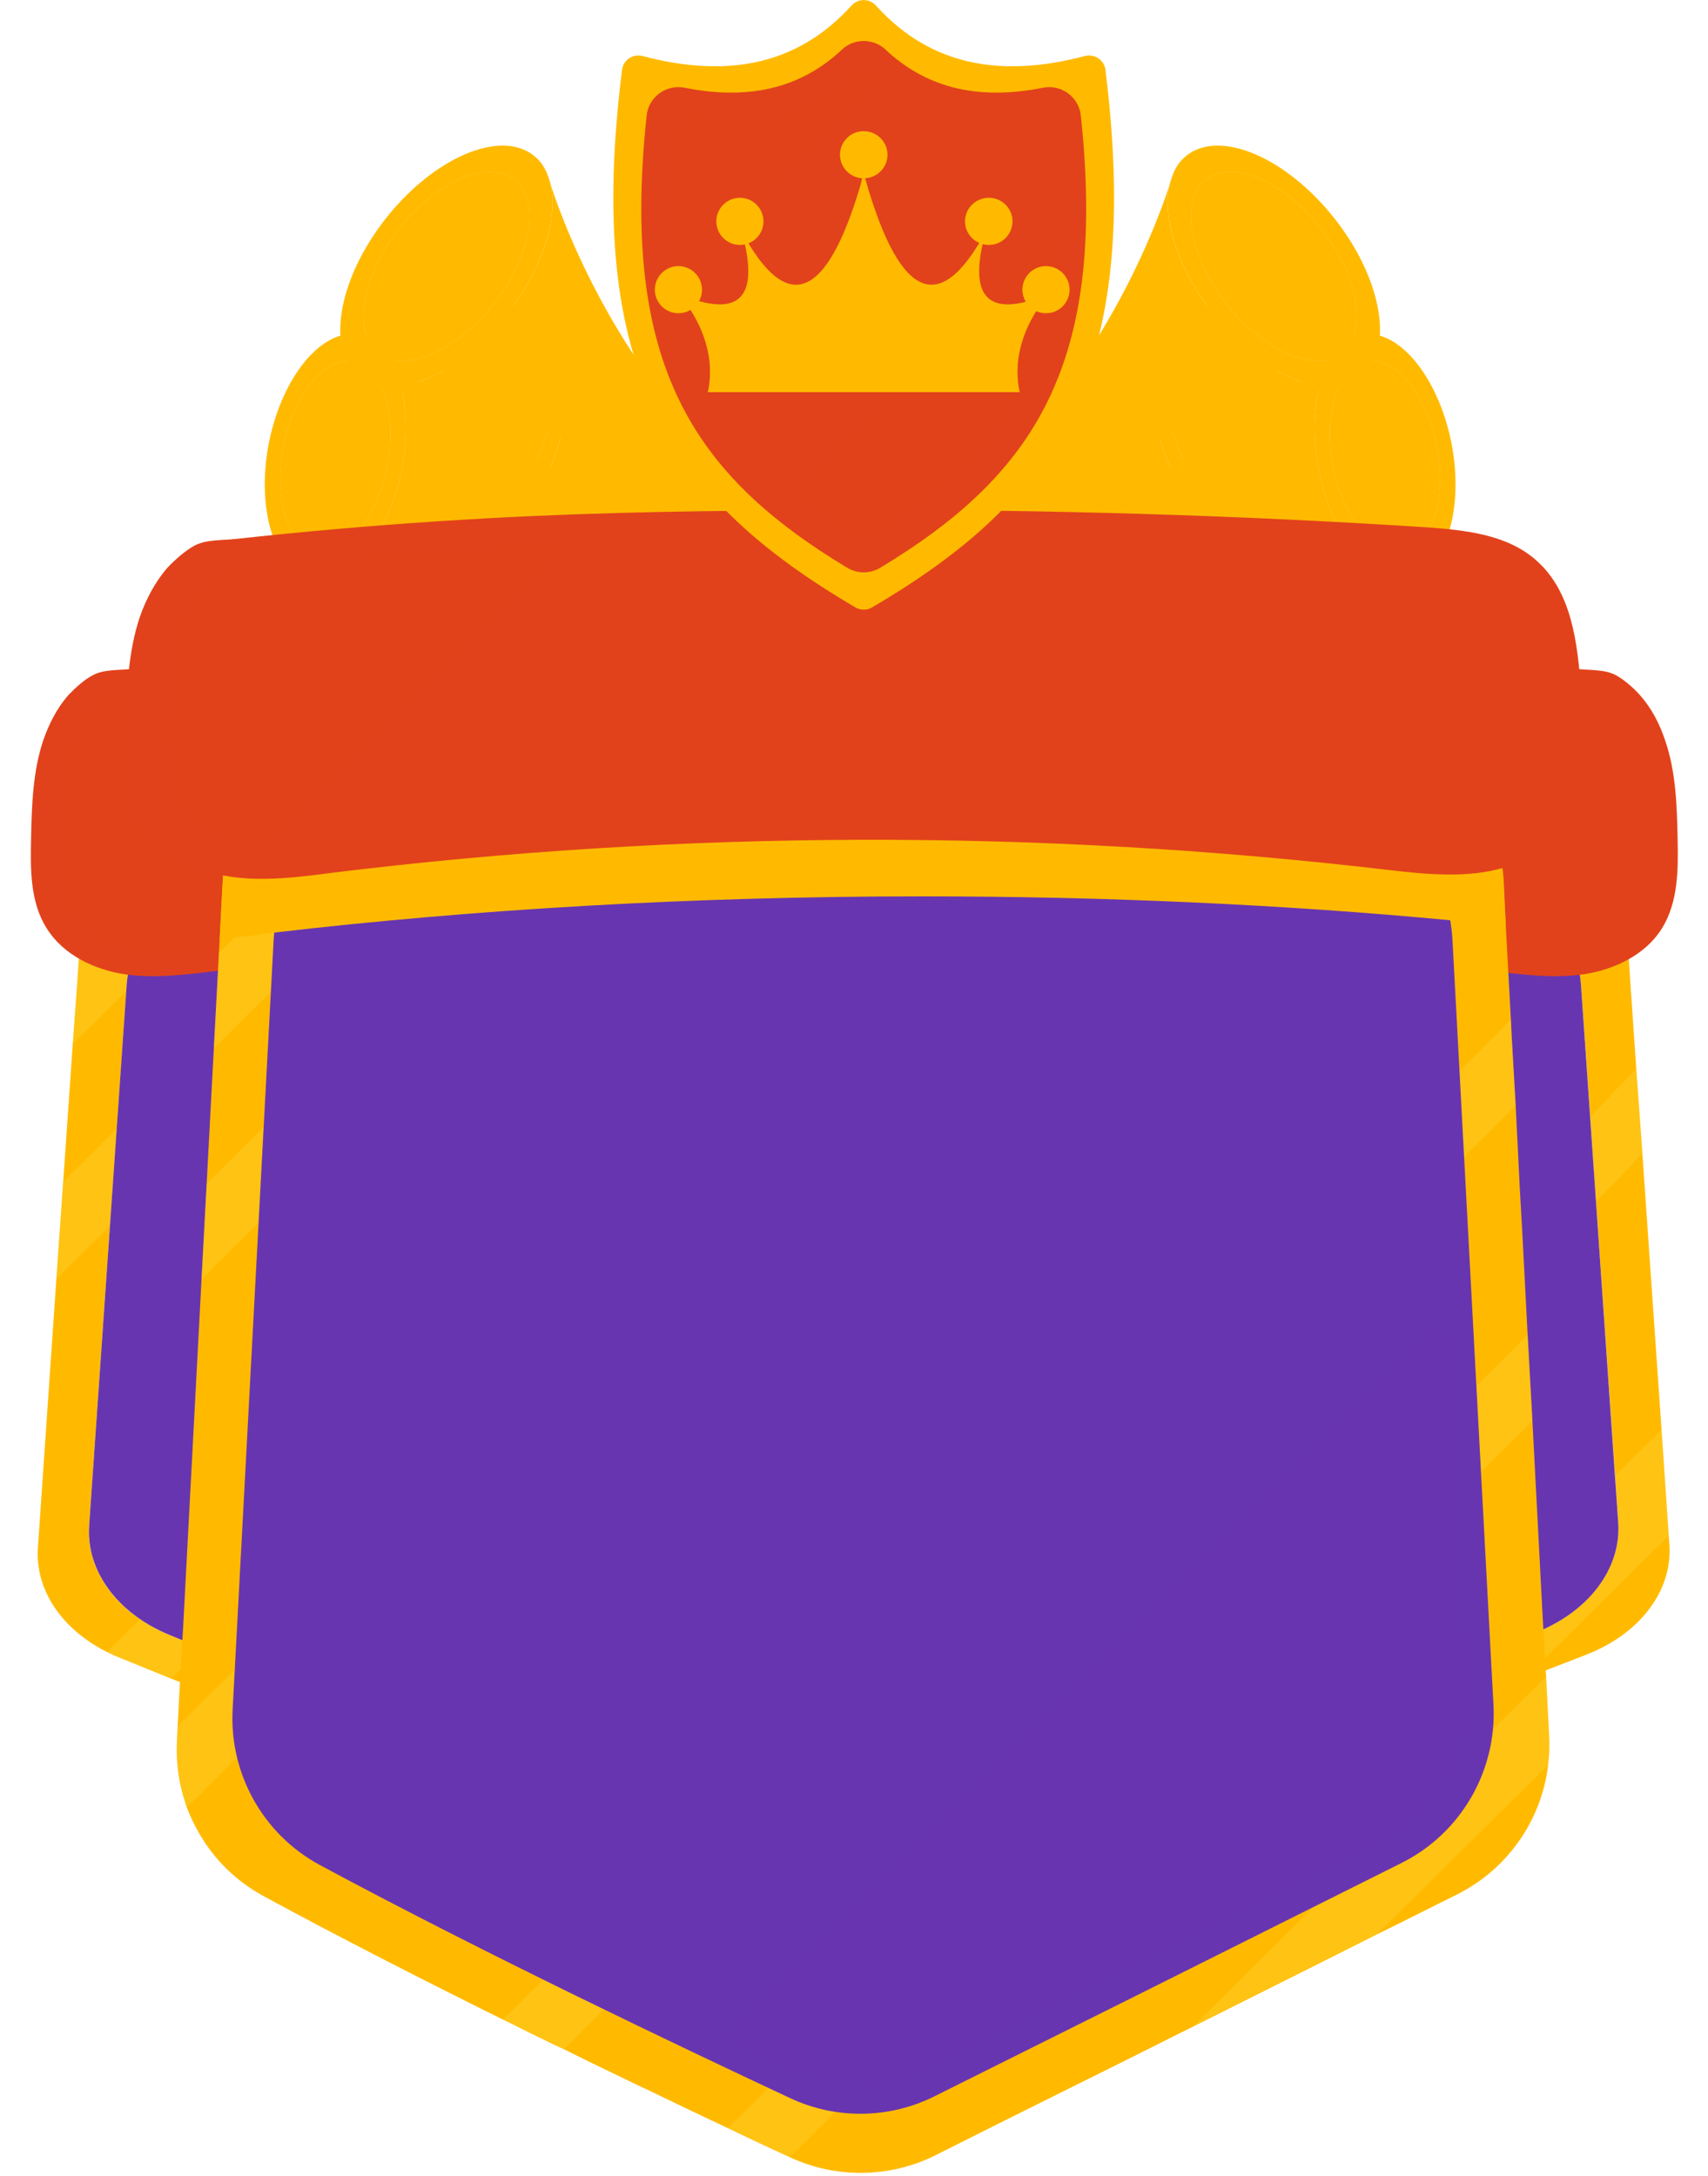 <svg version="1.2" xmlns="http://www.w3.org/2000/svg" viewBox="0 0 500 637" width="500" height="637"><defs><linearGradient id="P" gradientUnits="userSpaceOnUse"/><linearGradient id="g1" x2="1" href="#P" gradientTransform="matrix(-2.291,27.783,-23.901,-1.971,86.672,268.915)"><stop stop-color="#ffd540"/><stop offset="1" stop-color="#ffd540"/></linearGradient><linearGradient id="g2" x2="1" href="#P" gradientTransform="matrix(-4.821,58.451,-50.118,-4.133,154.01,297.158)"><stop stop-color="#ffd540"/><stop offset="1" stop-color="#ffd540"/></linearGradient><linearGradient id="g3" x2="1" href="#P" gradientTransform="matrix(-9.179,111.292,-103.194,-8.511,292.417,344.337)"><stop stop-color="#ffd540"/><stop offset="1" stop-color="#ffd540"/></linearGradient><linearGradient id="g4" x2="1" href="#P" gradientTransform="matrix(-10.851,131.572,-116.689,-9.624,471.405,366.761)"><stop stop-color="#ffd540"/><stop offset="1" stop-color="#ffd540"/></linearGradient><linearGradient id="g5" x2="1" href="#P" gradientTransform="matrix(-8.259,100.134,-83.626,-6.897,499.548,405.945)"><stop stop-color="#ffd540"/><stop offset="1" stop-color="#ffd540"/></linearGradient><linearGradient id="g6" x2="1" href="#P" gradientTransform="matrix(-3.454,41.876,-37.734,-3.112,490.261,456.905)"><stop stop-color="#ffd540"/><stop offset="1" stop-color="#ffd540"/></linearGradient><linearGradient id="g7" x2="1" href="#P" gradientTransform="matrix(-3.503,42.476,-36.649,-3.023,162.503,250.76)"><stop stop-color="#ffd540"/><stop offset="1" stop-color="#ffd540"/></linearGradient><linearGradient id="g8" x2="1" href="#P" gradientTransform="matrix(-5.99,72.623,-62.413,-5.148,229.799,278.525)"><stop stop-color="#ffd540"/><stop offset="1" stop-color="#ffd540"/></linearGradient><linearGradient id="g9" x2="1" href="#P" gradientTransform="matrix(-11.686,141.685,-123.032,-10.147,384.741,341.884)"><stop stop-color="#ffd540"/><stop offset="1" stop-color="#ffd540"/></linearGradient><linearGradient id="g10" x2="1" href="#P" gradientTransform="matrix(-11.069,134.208,-113.534,-9.364,463.441,422.684)"><stop stop-color="#ffd540"/><stop offset="1" stop-color="#ffd540"/></linearGradient><linearGradient id="g11" x2="1" href="#P" gradientTransform="matrix(-8.836,107.139,-90.503,-7.464,465.647,490.027)"><stop stop-color="#ffd540"/><stop offset="1" stop-color="#ffd540"/></linearGradient><linearGradient id="g12" x2="1" href="#P" gradientTransform="matrix(-3.775,45.768,-40.279,-3.322,456.763,532.84)"><stop stop-color="#ffd540"/><stop offset="1" stop-color="#ffd540"/></linearGradient></defs><style>.a{fill:#ffba00}.b{opacity:.3;mix-blend-mode:screen;fill:url(#g1)}.c{opacity:.3;mix-blend-mode:screen;fill:url(#g2)}.d{opacity:.3;mix-blend-mode:screen;fill:url(#g3)}.e{fill:#6835b0}.f{opacity:.3;mix-blend-mode:screen;fill:url(#g4)}.g{opacity:.3;mix-blend-mode:screen;fill:url(#g5)}.h{opacity:.3;mix-blend-mode:screen;fill:url(#g6)}.i{mix-blend-mode:multiply;fill:#ffba00}.j{fill:#e2421b}.k{opacity:.7;mix-blend-mode:screen;fill:#e2421b}.l{mix-blend-mode:multiply;fill:#e2421b}.m{opacity:.3;mix-blend-mode:screen;fill:url(#g7)}.n{opacity:.3;mix-blend-mode:screen;fill:url(#g8)}.o{opacity:.3;mix-blend-mode:screen;fill:url(#g9)}.p{opacity:.3;mix-blend-mode:screen;fill:url(#g10)}.q{opacity:.3;mix-blend-mode:screen;fill:url(#g11)}.r{opacity:.3;mix-blend-mode:screen;fill:url(#g12)}.s{opacity:.5;mix-blend-mode:multiply;fill:#6835b0}.t{opacity:.4;mix-blend-mode:screen;fill:#6835b0}.u{opacity:.5;mix-blend-mode:screen;fill:#e2421b}.v{mix-blend-mode:screen;fill:#ffba00}.w{opacity:.6;mix-blend-mode:multiply;fill:#ffba00}</style><path fill-rule="evenodd" class="a" d="m464.1 484.5q-8.7 3.4-17.7 6.8c-18.1 7-36.8 14.2-54.5 20.9v0.1c-27.4 10.5-52.2 19.9-68.4 26.1-12.2 4.7-26.5 4.8-38.9 0.4q-0.9-0.3-1.8-0.6c-5.7-2.1-12.3-4.5-19.6-7.1-4.7-1.7-9.7-3.5-14.9-5.5-13.1 5-24.5 9.4-33.4 12.8-10.2 3.9-21.8 4.6-32.6 2.2q-3.3-0.7-6.4-1.8c-4-1.5-8.6-3.1-13.5-4.9-29.2-10.5-73-26.7-112.3-42.5q-7.9-3.2-15.5-6.3-1.7-0.7-3.3-1.5c-13.3-6.7-21.1-18.3-20.2-30.6l5.4-78.6 2-28.5 2.8-40.3 1.3-17.7 0.7-10.7 0.1-1.3c0.5-6.7 3.4-12.8 8-17.9 5.9-6.4 14.6-11.3 24.7-13.4 3.9-0.8 7.9-1.3 12.1-1.3h363.5c6.3 0 12.3 1 17.7 2.8 6.5 2.2 12.2 5.4 16.6 9.5q1.3 1.2 2.5 2.4c4.6 5.1 7.5 11.2 8 17.9l0.6 9.2 1.9 27.8 1.8 24.8v0.1l5.6 80.7 2.1 31.1 0.2 2.4c1 13.7-8.7 26.4-24.6 32.5zm-232 35.1c-6.8-2.4-13.7-5-20.8-7.7q-0.8-0.3-1.5-0.6-2.6-1-5.2-2-1.4-0.5-2.9-1.1-2.4-0.9-4.8-1.8-1.8-0.7-3.6-1.4-0.6-0.2-1.3-0.5-9.3-3.6-18.6-7.2-2.5-1-4.9-2-2.5-1-4.9-1.9-4.9-2-9.6-3.9-2.7-1.1-5.4-2.2-2.7-1.1-5.4-2.2c-15.3-6.3-24.4-18.8-23.5-32.1l2.3-32.8 2-28.5 7.2-103.8 0.8-12c0.5-6.7 3.4-12.8 8-17.9q1.2-1.3 2.6-2.5h-60.7q-1 0-2.1 0.1-0.2 0-0.4 0-1 0-1.9 0.1-1.1 0.1-2.1 0.2-0.3 0-0.6 0.1-0.8 0.1-1.6 0.2-0.8 0.1-1.7 0.3-0.4 0-0.8 0.1-0.6 0.1-1.3 0.3-0.6 0.1-1.2 0.3-0.1 0-0.1 0-0.6 0.1-1.1 0.3-0.7 0.2-1.4 0.4-0.7 0.2-1.3 0.4-0.1 0-0.2 0 0 0.1-0.1 0.1-0.8 0.3-1.7 0.6-0.9 0.3-1.7 0.7-0.7 0.3-1.4 0.5-0.5 0.3-1 0.6-0.5 0.2-1 0.4-0.1 0.1-0.1 0.1-0.5 0.2-1 0.5-0.5 0.3-0.9 0.5-0.2 0.1-0.4 0.2-0.1 0.1-0.2 0.1-0.4 0.3-0.8 0.5 0 0-0.1 0.1-0.5 0.3-1.1 0.7-0.8 0.5-1.5 1l-0.3 0.2q-0.5 0.4-1 0.8-0.2 0.2-0.4 0.3-0.6 0.5-1.2 1.1-0.5 0.4-1 0.8-0.4 0.4-0.7 0.7-0.1 0.1-0.1 0.1-0.5 0.4-0.8 0.9-0.6 0.6-1.2 1.2-0.3 0.4-0.5 0.7-0.7 0.8-1.3 1.6-0.3 0.4-0.5 0.8l-0.6 0.9q-0.2 0.3-0.4 0.6-0.2 0.4-0.5 0.8-0.1 0.3-0.2 0.5-0.4 0.7-0.7 1.4-0.4 0.7-0.7 1.5 0 0 0 0-0.3 0.8-0.6 1.6 0 0.1-0.1 0.3-0.1 0.5-0.3 1 0 0.1 0 0.1-0.1 0.3-0.1 0.6-0.2 0.5-0.3 1 0 0.1 0 0.1 0 0.1 0 0.3-0.1 0.1-0.1 0.2-0.1 0.7-0.2 1.4-0.1 0.8-0.2 1.7l-0.1 2-2.8 40.3-2 28.5-6.1 87.6q-0.1 1-0.1 1.9 0 0.6 0.1 1.2 0 0.5 0 1 0 0.1 0 0.2 0.1 0.6 0.2 1.1 0 0.5 0.1 1 0.1 0.7 0.3 1.3 0.1 0.6 0.3 1.1 0.1 0.6 0.3 1.2 0.6 2.1 1.7 4.1 0.2 0.5 0.5 1.1 0.2 0.4 0.5 0.8 0.4 0.7 0.9 1.5 0.5 0.8 1.1 1.5 0.3 0.5 0.7 0.9 0.3 0.4 0.6 0.8 0.4 0.4 0.7 0.7 0.6 0.8 1.4 1.5 0.5 0.5 1.1 1 0.5 0.6 1.1 1.1 0.1 0 0.1 0 0.7 0.6 1.6 1.3 0.4 0.3 0.9 0.6 0 0.1 0.1 0.1 0.3 0.3 0.7 0.5 1 0.7 2 1.3 0.9 0.5 1.8 1 0.1 0.1 0.3 0.2 0 0 0 0 0.4 0.2 0.9 0.5 0.4 0.2 0.9 0.4 0.3 0.2 0.6 0.3 1 0.5 2.1 0.9 4.7 2 9.5 3.9 3.8 1.5 7.5 3 3.8 1.5 7.6 3 7 2.8 14.1 5.5 2.2 0.9 4.4 1.7c9.2 3.6 18.4 7.1 27.3 10.4q1.4 0.5 2.8 1.1 4.2 1.5 8.2 3 2.1 0.8 4.1 1.5 3.2 1.2 6.2 2.3 3.4 1.3 6.7 2.5 4 1.4 7.8 2.8 1.7 0.6 3.4 1.3 4.2 1.5 8.1 2.9 0.8 0.2 1.5 0.5 1.3 0.5 2.6 1 2.4 0.8 4.5 1.6 1 0.3 2 0.6 0.3 0.1 0.7 0.2 0.1 0.1 0.3 0.1 0.7 0.3 1.5 0.5 0.2 0 0.4 0.1 0.1 0 0.3 0 0.9 0.3 1.8 0.4 0.9 0.3 1.9 0.4 0.2 0.1 0.4 0.1 0.1 0 0.1 0 0.9 0.2 1.8 0.3 0.1 0 0.2 0 0.5 0.1 0.9 0.1 0.1 0 0.1 0 0.5 0.1 1 0.1 0 0 0.1 0 0.6 0.1 1.3 0.1 0.3 0.1 0.7 0.1 0.9 0.1 1.8 0.1 0 0 0.1 0c7.4 0.2 14.8-1 21.6-3.6 5-1.9 10.8-4.1 17.2-6.6zm217-41.5c15.9-6.1 25.6-18.9 24.6-32.5l-0.9-13.6-5.6-80.2-1.7-24.9-2.7-38.8q-0.1-0.9-0.2-1.6 0-0.3-0.1-0.5-0.1-0.7-0.2-1.3-0.1-0.6-0.3-1.3 0 0 0-0.1 0-0.2-0.1-0.4-0.2-0.8-0.5-1.5-0.2-0.7-0.4-1.3-0.2-0.3-0.3-0.6 0-0.1 0-0.1-0.2-0.5-0.4-1-0.1-0.2-0.2-0.3c-0.1-0.3-0.2-0.6-0.4-0.8-1.1-2.3-2.6-4.4-4.3-6.3q-0.5-0.7-1.1-1.2-0.5-0.6-1-1.1-1.8-1.8-4-3.4-0.4-0.3-0.9-0.6 0-0.1-0.1-0.1-0.4-0.3-0.8-0.5-1-0.7-2.1-1.4-0.9-0.5-1.9-1-1.4-0.8-3-1.5-0.5-0.2-1-0.4-0.1-0.1-0.2-0.1-0.5-0.2-1-0.4-0.5-0.3-1.2-0.5-1-0.4-2.2-0.7-0.2-0.1-0.4-0.1-0.8-0.3-1.6-0.5-0.2-0.1-0.4-0.1-0.7-0.2-1.4-0.4-0.4 0-0.8-0.1-1-0.3-2-0.4-2.6-0.5-5.4-0.7-0.4-0.1-0.9-0.1-1-0.1-2-0.1-1-0.1-2-0.1h-227.4c-23.9 0-43.6 14.3-44.8 32.6l-6.2 88.1-1.9 28.4-3 41.9c-0.9 13.3 8.2 25.8 23.5 32.1q5.1 2.1 10.4 4.2 2 0.8 4 1.7 1.2 0.4 2.5 1 4.1 1.6 8.2 3.2c5.9 2.3 11.8 4.6 17.7 6.9q0.2 0.1 0.3 0.1c5.8 2.3 11.7 4.5 17.4 6.7q0.8 0.3 1.6 0.6 3.6 1.3 7.2 2.7 2 0.7 3.9 1.5c5.8 2.1 11.3 4.2 16.7 6.1q2.7 1 5.3 2 1.9 0.7 3.8 1.4 0.2 0.1 0.5 0.1 1.2 0.5 2.5 0.9 3 1.2 5.9 2.2 1.7 0.6 3.4 1.2 1.4 0.5 2.7 1c4.5 1.7 8.7 3.1 12.4 4.5q2 0.7 4.1 1.2 0.5 0.2 1.1 0.3 0.6 0.2 1.2 0.3 0.5 0.1 1.1 0.2 0.1 0.1 0.2 0.1 0 0 0 0h0.1q0.7 0.2 1.4 0.3 0.9 0.1 1.8 0.2 0.7 0.1 1.4 0.2 2 0.3 4 0.3 0.6 0.1 1.1 0.1 1.1 0 2.1 0 0.4 0 0.7 0 2.3-0.1 4.6-0.3 0.9-0.1 1.7-0.2 1-0.1 2-0.3 0.7-0.1 1.4-0.3 1.9-0.3 3.8-0.8 0.4-0.1 0.8-0.3 0.9-0.2 1.8-0.5 0.1-0.1 0.3-0.1 1.1-0.4 2.3-0.8c7.7-3 17.5-6.7 28.5-10.9q1.9-0.7 3.7-1.4 2.9-1.1 5.8-2.2 2.9-1.1 5.9-2.3c8.8-3.4 18.1-6.9 27.6-10.6q1.6-0.6 3.2-1.2 0.4-0.1 0.8-0.3 3.2-1.2 6.4-2.5 3.2-1.2 6.5-2.4 2.3-0.9 4.6-1.8 2.4-0.9 4.7-1.8 5.3-2.1 10.6-4.1 2.1-0.8 4.3-1.7 6.5-2.5 12.9-4.9z"/><path class="b" d="m84.1 243.3l-13.4 13.3-33.7 33.5-8.8 8.7-6.9 6.8 1.3-17.7 0.7-10.7 9.2-9.2 23.6-23.4c3.9-0.8 7.9-1.3 12.1-1.3z"/><path class="c" d="m148.7 243.3l-12.3 12.2-104.2 103.4-7.6 7.5-8.1 8 2-28.5 7.6-7.5 8.1-8 75.4-74.9 12.4-12.2z"/><path class="d" d="m300.3 243.3l-12.3 12.2-150.3 149.1-15.7 15.6-62.9 62.3-9 8.9q-7.9-3.2-15.5-6.3-1.7-0.7-3.3-1.5l9.7-9.6 83-82.3 15.6-15.5 121.6-120.7 12.3-12.2z"/><path class="e" d="m119.7 453l11.5-165.1 0.8-12c0.5-6.7 3.4-12.8 8-17.9q1.2-1.3 2.6-2.5h-60.7c-23.8 0-43.5 14.3-44.8 32.6l-11 158.5c-0.9 13.2 8.2 25.7 23.5 32 44 18.2 97.9 37.8 126.3 48 12.4 4.4 26.8 4.3 39-0.4 5-1.9 10.8-4.1 17.2-6.6-28.3-10.4-60.6-22.8-88.9-34.5-15.3-6.3-24.4-18.8-23.5-32.1z"/><path class="f" d="m466 255.6l-12.7 13.1-75.8 78.4-157.2 155.9-9 8.9-18 17.9h-0.1l-10.9 10.8q-3.3-0.7-6.4-1.8c-4-1.5-8.6-3.1-13.5-4.9l9-8.9 20.6-20.5 9-8.9 175.1-173.7 61-63.1 12.3-12.7c6.5 2.2 12.2 5.4 16.6 9.5z"/><path class="g" d="m480.8 337.7v0.1l-13.6 14-84.8 87.6-90 89.3h-0.1l-9.5 9.5c-5.7-2.1-12.3-4.5-19.6-7.1l9-9 108.9-107.9 84.4-87.3 13.5-14z"/><path class="h" d="m488.5 449.6l-42.1 41.7c-18.1 7-36.8 14.2-54.5 20.9l20.1-19.8 7.8-7.8 53-52.6 12.6-12.5 1-1z"/><path class="e" d="m462.8 288.1c-1.3-18.3-21-32.6-44.8-32.6h-108.7-118.7c-23.9 0-43.6 14.3-44.8 32.6l-11.1 158.5c-0.9 13.2 8.2 25.7 23.5 32 44 18.2 98 37.8 126.4 48 12.4 4.4 26.7 4.3 39-0.4 27.6-10.6 80.3-30.7 125.5-48.1 15.9-6.1 25.6-18.9 24.6-32.5z"/><path class="a" d="m304.2 150.1l13.3 10.3c35.4-6.1 74.5 4.2 89.2 8.3-8.9-2.6-17.5-15.1-20.7-31.3-2.8-14.3-0.6-27.6 5-34.5-8.6 8.5-41.3 38.3-86.8 47.2z"/><g style="opacity:.4;mix-blend-mode:multiply"><path class="a" d="m304.2 150.1l13.3 10.3c35.4-6.1 74.5 4.2 89.2 8.3-8.9-2.6-17.5-15.1-20.7-31.3-2.8-14.3-0.6-27.6 5-34.5-8.6 8.5-41.3 38.3-86.8 47.2z"/></g><g style="opacity:.3;mix-blend-mode:multiply"><path class="a" d="m386 137.4c-0.9-4.6-1.3-9-1.2-13.1q-1.1 1.4-2.5 2.7c-2.4 2.2-5.1 3.9-7.8 5.7q-4 2.7-8.4 4.7c-6 2.6-12.3 4.4-18.5 6.3-6.6 1.9-13.3 3.3-20 4-3.4 0.4-6.9 0.6-10.3 0.6-1.3-0.1-2.6-0.2-3.9-0.3q-4.5 1.1-9.2 2.1l13.3 10.3c35.4-6.1 74.5 4.2 89.2 8.3-8.9-2.6-17.5-15.1-20.7-31.3z"/></g><g style="opacity:.3;mix-blend-mode:multiply"><path class="a" d="m388.4 146.2q-2 1.1-4.1 1.9c-6 2.4-12.5 3.5-18.9 4.7-6.9 1.2-13.8 2.4-20.7 3.1-6.6 0.6-13.3 0.6-19.9 0.5-4.1-0.2-8.3 0.3-12.4 0.1l5.1 3.9c35.4-6.1 74.5 4.2 89.2 8.3-7.2-2.1-14.2-10.7-18.3-22.5z"/></g><path fill-rule="evenodd" class="a" d="m391 102.9c1.2-1.3 2-2.1 2.1-2.2q0 0 0.1-0.1 0 0 0 0c1.5-1.3 3.3-2.2 5.3-2.6 10.7-2.1 22.5 12.1 26.4 31.7 3.8 19.6-1.8 37.2-12.5 39.4-1.8 0.3-3.6 0.2-5.4-0.3q-0.1 0-0.3-0.1c-8.9-2.6-17.5-15.1-20.7-31.3-2.8-14.3-0.6-27.6 5-34.5zm-1.5 20c-0.4 4.2-0.2 8.8 0.7 13.6 1.5 7.5 4.4 14 8.1 18.4 3.8 4.7 8.3 7.2 12.6 6.4 8.4-1.7 12.7-15.4 9.7-30.7-3-15.4-12.2-26.4-20.6-24.8-5.8 1.1-9.6 8-10.5 17.1z"/><path class="a" d="m391 102.9c1.4-1.4 2.2-2.3 2.2-2.3q-1.2 1-2.2 2.3z"/><path class="a" d="m389.5 122.9c-0.4 4.2-0.2 8.8 0.7 13.6 1.5 7.5 4.4 14 8.1 18.4 3.8 4.7 8.3 7.2 12.6 6.4 8.4-1.7 12.7-15.4 9.7-30.7-3-15.4-12.2-26.4-20.6-24.8-5.8 1.1-9.6 8-10.5 17.1z"/><path class="i" d="m389.5 122.9c-0.4 4.2-0.2 8.8 0.7 13.6 1.5 7.5 4.4 14 8.1 18.4 3.8 4.7 8.3 7.2 12.6 6.4 8.4-1.7 12.7-15.4 9.7-30.7-3-15.4-12.2-26.4-20.6-24.8-5.8 1.1-9.6 8-10.5 17.1z"/><g style="opacity:.5;mix-blend-mode:screen"><path class="a" d="m373.4 126.4c-4.4 3.2-8.7 4.8-9.5 3.6-0.9-1.2 2-4.7 6.4-7.9 4.4-3.2 8.7-4.8 9.5-3.6 0.9 1.2-2 4.7-6.4 7.9z"/><path class="a" d="m358.5 134.5c-2.6 1.5-5 2-5.4 1.3-0.4-0.7 1.4-2.4 4.1-3.8 2.6-1.4 5-2 5.4-1.3 0.3 0.7-1.5 2.4-4.1 3.8z"/></g><path class="a" d="m278.8 147.3l18.8 3.5c32.7-24.5 77.8-34.3 94.9-37.8-10.5 1.9-25.7-6.3-37.3-21.1-10.3-13-14.9-27.6-12.9-37.5-4.3 13-21.9 60.2-63.5 92.9z"/><g style="opacity:.3;mix-blend-mode:multiply"><path class="a" d="m355.2 91.9c-3.3-4.1-6-8.4-8.1-12.7q-0.3 2.1-1.1 4.1c-1.3 3.4-3.1 6.6-4.9 9.8q-2.7 4.8-6.2 9.2c-4.6 5.8-10.1 10.9-15.4 16-5.7 5.3-11.8 10.2-18.2 14.4-3.3 2.2-6.7 4.2-10.2 5.9-1.3 0.7-2.7 1.2-4.1 1.7q-3.9 3.6-8.2 7l18.8 3.5c32.7-24.5 77.8-34.3 94.9-37.8-10.5 1.9-25.7-6.3-37.3-21.1z"/></g><g style="opacity:.3;mix-blend-mode:multiply"><path class="a" d="m362.2 99.6q-1.5 2.1-3.1 4.1c-4.9 5.5-10.9 10.1-16.8 14.6-6.3 4.8-12.8 9.5-19.5 13.8-6.3 4.2-13.1 7.6-19.9 10.9-4.2 2-8.2 4.6-12.5 6.5l7.2 1.3c32.7-24.5 77.8-34.3 94.9-37.8-8.5 1.6-20.1-3.5-30.3-13.4z"/></g><path fill-rule="evenodd" class="a" d="m342.3 54.4c0.7-2 1-3.2 1.1-3.4q0-0.1 0-0.1 0 0 0 0c0.9-2.2 2.2-4 4-5.4 9.8-7.7 29.2 0.6 43.3 18.5 14.1 17.9 17.5 38.7 7.7 46.4-1.6 1.2-3.5 2.1-5.5 2.5q-0.2 0.1-0.4 0.1c-10.5 1.9-25.7-6.3-37.3-21.1-10.3-13-14.9-27.6-12.9-37.5zm8.9 21c1.7 4.5 4.4 9.1 7.8 13.5 5.4 6.8 11.8 11.8 17.7 14.5 6.3 2.8 12.2 3 16.1-0.1 7.7-6 5-22.3-6-36.3-11-14-26.1-20.4-33.8-14.4-5.3 4.2-5.6 13.1-1.8 22.8z"/><path class="a" d="m342.3 54.4c0.7-2.3 1.1-3.5 1.1-3.5q-0.7 1.6-1.1 3.5z"/><path class="a" d="m351.2 75.4c1.7 4.5 4.4 9.1 7.8 13.5 5.4 6.8 11.8 11.8 17.7 14.5 6.3 2.8 12.2 3 16.1-0.1 7.7-6 5-22.3-6-36.3-11-14-26.1-20.4-33.8-14.4-5.3 4.2-5.6 13.1-1.8 22.8z"/><path class="i" d="m351.2 75.4c1.7 4.5 4.4 9.1 7.8 13.5 5.4 6.8 11.8 11.8 17.7 14.5 6.3 2.8 12.2 3 16.1-0.1 7.7-6 5-22.3-6-36.3-11-14-26.1-20.4-33.8-14.4-5.3 4.2-5.6 13.1-1.8 22.8z"/><g style="opacity:.5;mix-blend-mode:screen"><path class="a" d="m336.7 87.3c-2.8 5.5-6.3 9.4-7.8 8.6-1.5-0.7-0.4-5.8 2.4-11.4 2.8-5.5 6.3-9.3 7.8-8.6 1.5 0.8 0.4 5.9-2.4 11.4z"/><path class="a" d="m325.8 103.3c-1.9 2.8-4 4.6-4.8 4.1-0.7-0.5 0.2-3.2 2.1-6 1.9-2.8 4.1-4.6 4.8-4.1 0.8 0.5-0.1 3.2-2.1 6z"/></g><path class="a" d="m260.4 152.6l14.4 8.7c34.4-10.3 74.4-4.7 89.6-2.3-9.2-1.6-19.3-13-24.3-28.7-4.5-13.9-3.9-27.3 0.8-34.8-7.5 9.4-36.4 42.9-80.5 57.1z"/><g style="opacity:.3;mix-blend-mode:multiply"><path class="a" d="m340.1 130.3c-1.5-4.4-2.4-8.8-2.8-12.9q-0.9 1.6-2.1 3c-2.1 2.5-4.6 4.5-7.1 6.6q-3.7 3.1-7.8 5.7c-5.6 3.3-11.6 5.8-17.6 8.4-6.3 2.7-12.8 4.9-19.4 6.4-3.3 0.8-6.7 1.4-10.1 1.8-1.3 0.1-2.6 0.1-3.9 0.1q-4.4 1.7-8.9 3.2l14.4 8.7c34.4-10.3 74.4-4.7 89.6-2.3-9.2-1.6-19.3-13-24.3-28.7z"/></g><g style="opacity:.3;mix-blend-mode:multiply"><path class="a" d="m343.5 138.8q-1.8 1.3-3.8 2.3c-5.7 3.1-12.1 5.1-18.2 6.9-6.7 2.1-13.5 4-20.3 5.6-6.4 1.4-13.1 2.2-19.7 2.8-4 0.4-8.1 1.3-12.2 1.6l5.5 3.3c34.4-10.3 74.4-4.7 89.6-2.3-7.5-1.3-15.5-9-20.9-20.2z"/></g><path fill-rule="evenodd" class="a" d="m340.9 95.5c1.1-1.4 1.8-2.3 1.9-2.5q0 0 0 0 0.1 0 0.1 0c1.4-1.5 3-2.6 4.9-3.2 10.4-3.4 23.8 9.3 30 28.3 6.1 19 2.7 37.2-7.7 40.5-1.8 0.6-3.6 0.7-5.4 0.4q-0.1 0-0.3 0c-9.2-1.6-19.3-13-24.3-28.7-4.5-13.9-3.9-27.3 0.8-34.8zm0.9 20c0.1 4.2 0.9 8.8 2.4 13.5 2.3 7.2 6 13.3 10.1 17.3 4.4 4.2 9.1 6.1 13.3 4.8 8.2-2.6 10.9-16.8 6.1-31.7-4.8-14.8-15.3-24.7-23.5-22.1-5.6 1.8-8.6 9-8.4 18.2z"/><path class="a" d="m340.9 95.5c1.3-1.6 2-2.5 2-2.5q-1.1 1.1-2 2.5z"/><path class="a" d="m341.8 115.5c0.1 4.2 0.9 8.8 2.4 13.5 2.3 7.2 6 13.3 10.1 17.3 4.4 4.2 9.1 6.1 13.3 4.8 8.2-2.6 10.9-16.8 6.1-31.7-4.8-14.8-15.3-24.7-23.5-22.1-5.6 1.8-8.6 9-8.4 18.2z"/><path class="i" d="m341.8 115.5c0.1 4.2 0.9 8.8 2.4 13.5 2.3 7.2 6 13.3 10.1 17.3 4.4 4.2 9.1 6.1 13.3 4.8 8.2-2.6 10.9-16.8 6.1-31.7-4.8-14.8-15.3-24.7-23.5-22.1-5.6 1.8-8.6 9-8.4 18.2z"/><g style="opacity:.5;mix-blend-mode:screen"><path class="a" d="m326.3 120.9c-4 3.7-8.1 5.8-9.1 4.7-1-1.1 1.5-5 5.5-8.6 4-3.7 8-5.8 9-4.8 1 1.1-1.4 5-5.4 8.7z"/><path class="a" d="m312.5 130.7c-2.4 1.8-4.8 2.6-5.2 2-0.5-0.7 1.1-2.6 3.5-4.3 2.4-1.7 4.8-2.6 5.2-1.9 0.5 0.6-1.1 2.5-3.5 4.2z"/></g><path class="a" d="m199.4 150.1l-13.3 10.3c-35.4-6.1-74.4 4.2-89.2 8.3 8.9-2.6 17.6-15.1 20.7-31.3 2.8-14.3 0.6-27.6-4.9-34.5 8.5 8.5 41.2 38.3 86.7 47.2z"/><g style="opacity:.4;mix-blend-mode:multiply"><path class="a" d="m199.4 150.1l-13.3 10.3c-35.4-6.1-74.4 4.2-89.2 8.3 8.9-2.6 17.6-15.1 20.7-31.3 2.8-14.3 0.6-27.6-4.9-34.5 8.5 8.5 41.2 38.3 86.7 47.2z"/></g><g style="opacity:.3;mix-blend-mode:multiply"><path class="a" d="m117.6 137.4c0.9-4.6 1.3-9 1.2-13.1q1.1 1.4 2.5 2.7c2.4 2.2 5.1 3.9 7.8 5.7q4 2.7 8.5 4.7c5.9 2.6 12.2 4.4 18.4 6.3 6.6 1.9 13.3 3.3 20 4 3.4 0.4 6.9 0.6 10.3 0.6 1.3-0.1 2.6-0.2 3.9-0.3q4.5 1.1 9.2 2.1l-13.3 10.3c-35.4-6.1-74.4 4.2-89.2 8.3 8.9-2.6 17.6-15.1 20.7-31.3z"/></g><g style="opacity:.3;mix-blend-mode:multiply"><path class="a" d="m115.3 146.2q1.9 1.1 4 1.9c6 2.4 12.5 3.5 18.9 4.7 6.9 1.2 13.8 2.4 20.7 3.1 6.7 0.6 13.3 0.6 19.9 0.5 4.1-0.2 8.3 0.3 12.4 0.1l-5.1 3.9c-35.4-6.1-74.4 4.2-89.2 8.3 7.2-2.1 14.3-10.7 18.4-22.5z"/></g><path fill-rule="evenodd" class="a" d="m117.6 137.4c-3.1 16.2-11.8 28.7-20.7 31.3q-0.2 0.1-0.3 0.1c-1.8 0.5-3.6 0.6-5.4 0.3-10.7-2.2-16.3-19.8-12.5-39.4 3.9-19.6 15.7-33.8 26.4-31.7 2 0.4 3.8 1.3 5.3 2.6q0 0 0.1 0 0 0.1 0 0.1c0.1 0.1 0.9 0.9 2.2 2.2 5.5 6.9 7.7 20.2 4.9 34.5zm-14-31.6c-8.4-1.6-17.6 9.4-20.6 24.8-3 15.3 1.3 29 9.7 30.7 4.3 0.8 8.9-1.7 12.6-6.4 3.7-4.4 6.6-10.9 8.1-18.4 0.9-4.8 1.1-9.4 0.7-13.6-0.9-9.1-4.7-16-10.5-17.1z"/><path class="a" d="m112.7 102.9c-1.5-1.4-2.3-2.3-2.3-2.3q1.2 1 2.3 2.3z"/><path class="a" d="m114.1 122.9c0.4 4.2 0.2 8.8-0.7 13.6-1.5 7.5-4.4 14-8.1 18.4-3.7 4.7-8.3 7.2-12.6 6.4-8.4-1.7-12.7-15.4-9.7-30.7 3-15.4 12.2-26.4 20.6-24.8 5.8 1.1 9.6 8 10.5 17.1z"/><path class="i" d="m114.1 122.9c0.4 4.2 0.2 8.8-0.7 13.6-1.5 7.5-4.4 14-8.1 18.4-3.7 4.7-8.3 7.2-12.6 6.4-8.4-1.7-12.7-15.4-9.7-30.7 3-15.4 12.2-26.4 20.6-24.8 5.8 1.1 9.6 8 10.5 17.1z"/><g style="opacity:.5;mix-blend-mode:screen"><path class="a" d="m130.2 126.4c4.4 3.2 8.7 4.8 9.6 3.6 0.8-1.2-2.1-4.7-6.5-7.9-4.4-3.2-8.7-4.8-9.5-3.6-0.9 1.2 2 4.7 6.4 7.9z"/><path class="a" d="m145.1 134.5c2.6 1.5 5 2 5.4 1.3 0.4-0.7-1.4-2.4-4-3.8-2.7-1.4-5.1-2-5.5-1.3-0.3 0.7 1.5 2.4 4.1 3.8z"/></g><path class="a" d="m224.8 147.3l-18.8 3.5c-32.7-24.5-77.8-34.3-94.9-37.8 10.5 1.9 25.7-6.3 37.3-21.1 10.3-13 14.9-27.6 12.9-37.5 4.3 13 21.9 60.2 63.5 92.9z"/><g style="opacity:.3;mix-blend-mode:multiply"><path class="a" d="m148.4 91.9c3.3-4.1 6-8.4 8.1-12.7q0.4 2.1 1.1 4.1c1.3 3.4 3.1 6.6 4.9 9.8q2.7 4.8 6.2 9.2c4.6 5.8 10.1 10.9 15.5 16 5.6 5.3 11.7 10.2 18.2 14.4 3.2 2.2 6.6 4.2 10.1 5.9 1.3 0.7 2.7 1.2 4.1 1.7q4 3.6 8.2 7l-18.8 3.5c-32.7-24.5-77.8-34.3-94.9-37.8 10.5 1.9 25.7-6.3 37.3-21.1z"/></g><g style="opacity:.3;mix-blend-mode:multiply"><path class="a" d="m141.5 99.6q1.4 2.1 3 4.1c4.9 5.5 11 10.1 16.8 14.6 6.4 4.8 12.8 9.5 19.5 13.8 6.3 4.2 13.1 7.6 19.9 10.9 4.2 2 8.2 4.6 12.5 6.5l-7.2 1.3c-32.7-24.5-77.8-34.3-94.9-37.8 8.5 1.6 20.1-3.5 30.4-13.4z"/></g><path fill-rule="evenodd" class="a" d="m148.4 91.9c-11.6 14.8-26.8 23-37.3 21.1q-0.2 0-0.4-0.1c-2-0.4-3.9-1.3-5.5-2.5-9.8-7.7-6.4-28.5 7.7-46.4 14.1-17.9 33.5-26.2 43.3-18.5 1.8 1.4 3.1 3.2 4 5.4q0 0 0 0 0 0 0 0.1c0.1 0.2 0.5 1.4 1.1 3.4 2 9.9-2.6 24.5-12.9 37.5zm2.2-39.3c-7.6-6-22.8 0.4-33.8 14.4-11 14-13.7 30.3-6 36.3 3.9 3.1 9.8 2.9 16.1 0.1 5.9-2.7 12.3-7.7 17.7-14.5 3.4-4.4 6.1-9 7.8-13.5 3.9-9.7 3.5-18.6-1.8-22.8z"/><path class="a" d="m161.3 54.4c-0.7-2.3-1.1-3.5-1.1-3.5q0.7 1.6 1.1 3.5z"/><path class="a" d="m152.4 75.4c-1.7 4.5-4.4 9.1-7.8 13.5-5.4 6.8-11.8 11.8-17.7 14.5-6.3 2.8-12.2 3-16.1-0.1-7.7-6-5-22.3 6-36.3 11-14 26.2-20.4 33.8-14.4 5.3 4.2 5.7 13.1 1.8 22.8z"/><path class="i" d="m152.4 75.4c-1.7 4.5-4.4 9.1-7.8 13.5-5.4 6.8-11.8 11.8-17.7 14.5-6.3 2.8-12.2 3-16.1-0.1-7.7-6-5-22.3 6-36.3 11-14 26.2-20.4 33.8-14.4 5.3 4.2 5.7 13.1 1.8 22.8z"/><g style="opacity:.5;mix-blend-mode:screen"><path class="a" d="m166.9 87.3c2.8 5.5 6.3 9.4 7.8 8.6 1.5-0.7 0.4-5.8-2.4-11.4-2.8-5.5-6.3-9.3-7.8-8.6-1.5 0.8-0.4 5.9 2.4 11.4z"/><path class="a" d="m177.8 103.3c1.9 2.8 4 4.6 4.8 4.1 0.7-0.5-0.2-3.2-2.1-6-1.9-2.8-4.1-4.6-4.8-4.1-0.8 0.5 0.2 3.2 2.1 6z"/></g><path class="a" d="m243.2 152.6l-14.4 8.7c-34.4-10.3-74.4-4.7-89.6-2.3 9.2-1.6 19.3-13 24.3-28.7 4.5-13.9 3.9-27.3-0.8-34.8 7.5 9.4 36.4 42.9 80.5 57.1z"/><g style="opacity:.3;mix-blend-mode:multiply"><path class="a" d="m163.5 130.3c1.5-4.4 2.4-8.8 2.8-12.9q0.9 1.6 2.1 3c2.1 2.5 4.6 4.5 7.1 6.6q3.7 3.1 7.8 5.7c5.6 3.3 11.7 5.8 17.6 8.4 6.3 2.7 12.8 4.9 19.4 6.4 3.3 0.8 6.7 1.4 10.1 1.8 1.3 0.1 2.7 0.1 4 0.1q4.3 1.7 8.8 3.2l-14.4 8.7c-34.4-10.3-74.4-4.7-89.6-2.3 9.2-1.6 19.3-13 24.3-28.7z"/></g><g style="opacity:.3;mix-blend-mode:multiply"><path class="a" d="m160.1 138.8q1.8 1.3 3.8 2.3c5.7 3.1 12.1 5.1 18.3 6.9 6.6 2.1 13.4 4 20.2 5.6 6.5 1.4 13.1 2.2 19.7 2.8 4 0.4 8.1 1.3 12.2 1.6l-5.5 3.3c-34.4-10.3-74.4-4.7-89.6-2.3 7.5-1.3 15.5-9 20.9-20.2z"/></g><path fill-rule="evenodd" class="a" d="m163.5 130.3c-5 15.7-15.1 27.1-24.3 28.7q-0.1 0-0.3 0c-1.8 0.3-3.6 0.2-5.4-0.4-10.4-3.3-13.8-21.5-7.7-40.5 6.2-19 19.6-31.7 30-28.3 1.9 0.6 3.5 1.7 5 3.2q0 0 0 0 0 0 0 0c0.1 0.2 0.8 1.1 1.9 2.5 4.7 7.5 5.3 20.9 0.8 34.8zm-10.1-33c-8.2-2.6-18.7 7.3-23.5 22.1-4.8 14.9-2.1 29.1 6.1 31.7 4.2 1.3 8.9-0.6 13.3-4.8 4.1-4 7.8-10.1 10.1-17.3 1.5-4.7 2.3-9.3 2.4-13.5 0.2-9.2-2.8-16.4-8.4-18.2z"/><path class="a" d="m162.7 95.5c-1.3-1.6-1.9-2.5-1.9-2.5q1 1.1 1.9 2.5z"/><path class="a" d="m161.8 115.5c-0.1 4.2-0.9 8.8-2.4 13.5-2.3 7.2-6 13.3-10.1 17.3-4.4 4.2-9.1 6.1-13.3 4.8-8.2-2.6-10.9-16.8-6.1-31.7 4.8-14.8 15.3-24.7 23.5-22.1 5.6 1.8 8.6 9 8.4 18.2z"/><path class="i" d="m161.8 115.5c-0.1 4.2-0.9 8.8-2.4 13.5-2.3 7.2-6 13.3-10.1 17.3-4.4 4.2-9.1 6.1-13.3 4.8-8.2-2.6-10.9-16.8-6.1-31.7 4.8-14.8 15.3-24.7 23.5-22.1 5.6 1.8 8.6 9 8.4 18.2z"/><g style="opacity:.5;mix-blend-mode:screen"><path class="a" d="m177.3 120.9c4 3.7 8.1 5.8 9.1 4.7 1-1.1-1.5-5-5.5-8.6-4-3.7-8-5.8-9-4.8-1 1.1 1.4 5 5.4 8.7z"/><path class="a" d="m191.1 130.7c2.4 1.8 4.8 2.6 5.2 2 0.5-0.7-1.1-2.6-3.5-4.3-2.4-1.7-4.8-2.6-5.2-1.9-0.5 0.6 1.1 2.5 3.5 4.2z"/></g><path class="j" d="m107.7 190.3v69.7c0 11-8.4 20.3-19.4 21.4q-12.4 1.3-24.7 2.8c-9 1.1-18.2 2.3-27.2 1-8.9-1.4-17.9-5.7-22.7-13.4-4.9-7.7-4.8-17.3-4.6-26.4 0.2-9.7 0.5-19.6 3.6-28.8 1.7-4.8 4-9.4 7.4-13.2 1.9-2 4.5-4.4 7-5.7 3-1.7 7.3-1.5 10.7-1.8q13.3-1.5 26.7-2.6 21.6-1.9 43.2-3z"/><path class="k" d="m101.2 196.6v60.5c0 9.6-7.3 17.6-16.8 18.6q-10.8 1.1-21.5 2.4c-7.8 1-15.8 2-23.6 0.8-7.8-1.1-15.6-4.9-19.7-11.6-4.2-6.6-4.2-15-4-22.9 0.2-8.4 0.4-17 3.2-25 1.4-4.1 3.4-8.2 6.4-11.4 1.6-1.8 3.9-3.8 6-5 2.6-1.5 6.4-1.2 9.3-1.6q11.6-1.2 23.2-2.2 18.7-1.6 37.5-2.6z"/><path class="j" d="m392.5 190.3v69.7c0 11 8.3 20.3 19.3 21.4q12.4 1.3 24.8 2.8c9 1.1 18.1 2.3 27.1 1 9-1.4 18-5.7 22.8-13.4 4.8-7.7 4.8-17.3 4.6-26.4-0.2-9.7-0.5-19.6-3.7-28.8-1.6-4.8-4-9.4-7.4-13.2-1.8-2-4.5-4.4-6.9-5.7-3-1.7-7.4-1.5-10.7-1.8q-13.4-1.5-26.7-2.6-21.6-1.9-43.2-3z"/><path class="l" d="m398.7 196.2v61c0 9.7 7.3 17.8 16.9 18.8q10.8 1.1 21.6 2.4c7.9 1 15.9 2 23.8 0.9 7.8-1.2 15.7-5 19.9-11.7 4.2-6.8 4.2-15.2 4-23.1-0.2-8.5-0.4-17.2-3.2-25.2-1.4-4.2-3.5-8.3-6.4-11.6-1.7-1.8-4-3.8-6.1-5-2.7-1.4-6.5-1.2-9.4-1.5q-11.7-1.3-23.3-2.3-18.9-1.7-37.8-2.7z"/><path class="a" d="m453.2 516.7c-1.9 16-11.7 30.3-26.5 37.8-7.7 3.8-15.5 7.8-23.5 11.7-18 9.1-36.5 18.3-54 27.1q-5.5 2.7-10.8 5.4c-9.2 4.6-18 9-26.3 13.1-15.1 7.5-28.3 14.1-38.4 19.2-13.3 6.6-29 6.8-42.5 0.5-5.3-2.4-11.4-5.3-18.1-8.5-6.8-3.2-14.2-6.7-22-10.5q-4.3-2-8.8-4.2-8.4-4-17.2-8.4-3.1-1.4-6.1-2.9-4.4-2.1-8.7-4.3-1.6-0.8-3.1-1.5c-23.4-11.6-47.7-24-69.8-36-8.2-4.4-14.8-10.9-19.2-18.7q-2.1-3.6-3.5-7.4-0.3-0.8-0.5-1.5c-1.9-5.7-2.7-11.7-2.4-17.9l0.2-4.4 0.8-15.1 0.8-13.6 5.4-102.1 1.5-28 2.1-39.6 1.5-28 0.2-3.9 0.9-17.1c0.5-9.4 3.7-18.1 8.7-25.4 8.9-12.6 23.6-20.9 40.1-20.9h277.4c16.5 0 31.2 8.3 40.1 20.9 5 7.3 8.1 16 8.7 25.4l0.6 13.1 1.5 27.5 0.2 4.3 0.7 12.3 0.5 8.6 1.2 24.1 0.7 12.3 1.6 30.7 1.4 25.2 3 57.4 0.7 12.3 0.3 5.1 0.9 17.5q0.2 4.2-0.3 8.4z"/><path class="m" d="m158.7 211.6l-17.5 17.4-61.9 61.3-16.7 16.6 1.5-28 19.5-19.3 27.4-27.2 20.9-20.8z"/><path class="n" d="m223.2 211.6l-17.5 17.4-130 128.9-16.7 16.6 1.5-28 16.7-16.6 101.8-100.9 17.4-17.4z"/><path class="o" d="m374.8 211.6l-17.5 17.4-287.9 285.5-14.7 14.6q-0.3-0.8-0.5-1.5c-1.9-5.7-2.7-11.7-2.4-17.9l0.2-4.4 16.8-16.6 261.7-259.7 17.6-17.4z"/><path class="p" d="m443.7 323.7l-15.1 14.9-251.8 249.6-11.7 11.7q-3.1-1.4-6.1-2.9-4.4-2.1-8.7-4.3-1.6-0.8-3.1-1.5l11.8-11.7 268.3-266.1 15-14.9 0.2 4.3 0.7 12.3z"/><path class="q" d="m448.6 416l-15.1 14.9-188.9 187.3-13.4 13.3c-5.3-2.4-11.4-5.3-18.1-8.5l11.9-11.8 207.2-205.5 15-14.9z"/><path class="r" d="m453.2 516.7l-50 49.5c-18 9.1-36.5 18.3-54 27.1l35.3-35.1 52.5-52 15.6-15.4 0.9 17.5q0.2 4.2-0.3 8.4z"/><path class="e" d="m410.4 545.3c-49.3 24.7-106.6 53.3-136.7 68.3-13.3 6.7-29 6.9-42.4 0.6-31-14.5-89.7-42.4-137.6-68.2-16.6-8.9-26.6-26.7-25.6-45.5l12-225.3c1.4-25.9 22.9-46.2 48.8-46.2h247.6c25.9 0 47.3 20.3 48.7 46.2l12 223.9c1 19.3-9.5 37.5-26.8 46.2z"/><path class="s" d="m422.8 385.6l-210.5 210.4c7.5 3.5 14.2 6.7 19.9 9.4 12.9 6 27.8 5.8 40.5-0.5 28.8-14.4 83.4-41.6 130.4-65.2 16.5-8.3 26.5-25.6 25.5-44.1z"/><path class="t" d="m147 445.4q44.6-44.6 89.3-89.2 44.8-44.8 89.6-89.6l28.6-28.6h-219.9c-24.7 0-45.1 19.4-46.5 44.1l-11.4 214.8c-0.3 5.8 0.4 11.4 2.1 16.7q34.1-34.1 68.2-68.2z"/><path class="a" d="m440.8 271q-8-0.9-16.2-1.6c-48.7-4.6-100.7-7-154.7-7-67.2 0-131.2 3.8-189.6 10.6q-8.1 1-16 2l0.9-17.1c0.5-9.5 3.7-18.1 8.7-25.4 7.2-2.3 15-3.5 23.1-3.5h311.4c8.2 0 15.9 1.2 23 3.5 5.1 7.3 8.2 15.9 8.7 25.4z"/><path class="j" d="m440.2 254c-10.3 3.1-22.5 2-33.5 0.7-102.7-12.1-206.9-11.8-309.5 0.8-10 1.3-20.1 2.6-30 1.1-10-1.5-19.9-6.3-25.2-14.8-5.4-8.5-5.3-19.2-5.1-29.2 0.2-10.8 0.6-21.7 4-31.9 1.8-5.2 4.5-10.4 8.2-14.6 2.1-2.2 5-4.8 7.7-6.3 3.4-1.9 8.2-1.6 11.9-2q14.7-1.6 29.5-2.9 29.6-2.6 59.2-3.9c31.7-1.4 63.6-1.6 95.3-1.7 54.7-0.1 109.4 1.5 163.9 5 11.8 0.8 24.6 2 33.3 9.9 10.2 9.1 11.9 24 12.9 37.5 1.2 16.1 1.4 34.6-10.4 45.5-3.6 3.3-7.7 5.4-12.2 6.8z"/><path class="k" d="m78.5 247.8l89.1-89q-9.9 0.2-19.8 0.7-24.7 1.1-49.2 3.2-12.3 1.1-24.6 2.4c-3.1 0.4-7.1 0.1-9.9 1.7-2.2 1.2-4.7 3.4-6.4 5.3-3.1 3.4-5.3 7.7-6.8 12.1-2.9 8.5-3.1 17.6-3.4 26.5-0.1 8.3-0.2 17.2 4.3 24.3 4.4 7.1 12.7 11.1 20.9 12.3q2.9 0.4 5.8 0.5z"/><path class="j" d="m453.5 200.9c-0.9-11.3-2.3-23.7-10.7-31.2-7.3-6.6-17.9-7.6-27.7-8.2q-1.1-0.1-2.3-0.2c0.1 0.2-0.2 0.5-0.3 0.7l-77.1 77c23.9 1.2 47.7 3.2 71.4 6 9.2 1 19.3 2 27.9-0.6 3.7-1.2 7.1-3 10.1-5.7 9.8-9.1 9.7-24.4 8.7-37.8z"/><path class="a" d="m317.6 16.4c-23.8 6.3-44.9 3.3-61.2-14.8-1.9-2.1-5.2-2.1-7.1 0-16.4 18.1-37.4 21.1-61.2 14.8-2.8-0.7-5.6 1.1-6 4-11.1 88.6 14.3 125.7 68.3 157.4 1.5 0.9 3.4 0.9 4.9 0 54-31.7 79.3-68.8 68.3-157.4-0.4-2.9-3.2-4.7-6-4z"/><path class="j" d="m305.2 25.7c-17.6 3.5-33.3 0.8-46.1-11.3-3.5-3.2-9-3.2-12.5 0-12.8 12.1-28.5 14.8-46.1 11.3-5.4-1.1-10.6 2.6-11.2 8.1-7.8 73 13.7 105.3 58.7 132.4 3 1.8 6.7 1.8 9.7 0 44.9-27.1 66.5-59.4 58.7-132.4-0.6-5.5-5.8-9.2-11.2-8.1z"/><path class="u" d="m206.7 75.9q22.9-22.9 45.9-45.8l6.2-6.3q-3.1-2.9-6-6.6c-14 18.2-33 20.5-54.7 13.7-3 21.7-3.3 39.6-1.1 54.7q4.8-4.9 9.7-9.7z"/><path class="u" d="m275.5 98.9q-16.7 16.8-33.5 33.5l-11.7 11.8c6.6 5.3 14.2 10.3 22.5 15.1 37-21.2 57.3-45.2 57.3-94.9z"/><path class="a" d="m298.5 114.8h-91.3c0 0 0.9-3.1 0.6-7.8-0.4-5.4-2.4-13-9.2-21 18.3 7.7 23.9 0.9 18.5-18.3 13.3 24.8 24.9 20 34.8-13.5 0.3-1 0.8-3.8 0.8-3.8 0.1 0.1 0.8 2.7 1.1 3.7 9.9 33.6 21.5 38.4 34.8 13.6-5.4 19.2 0.2 26 18.5 18.3-6.8 8-8.8 15.6-9.2 21-0.3 4.7 0.6 7.8 0.6 7.8z"/><path class="v" d="m252.9 67.8c-1.1 4-2.9 7-4 6.7-1-0.3-1-3.8 0.1-7.8 1.1-3.9 2.9-6.9 3.9-6.6 1.1 0.3 1.1 3.7 0 7.7z"/><path class="v" d="m246.1 78.7c-0.8 2.4-2 4.1-2.6 3.9-0.7-0.2-0.5-2.3 0.3-4.7 0.8-2.4 2-4.1 2.6-3.9 0.7 0.2 0.5 2.3-0.3 4.7z"/><path class="w" d="m298.5 114.8h-91.3c0 0 0.9-3.1 0.6-7.8h90.1c-0.3 4.7 0.6 7.8 0.6 7.8z"/><path class="a" d="m252.8 52.2c-3.8 0-6.9-3.1-6.9-6.9 0-3.8 3.1-6.9 6.9-6.9 3.9 0 7 3.1 7 6.9 0 3.8-3.1 6.9-7 6.9z"/><path class="a" d="m216.6 71.7c-3.8 0-6.9-3.1-6.9-6.9 0-3.8 3.1-6.9 6.9-6.9 3.8 0 6.9 3.1 6.9 6.9 0 3.8-3.1 6.9-6.9 6.9z"/><path class="a" d="m289.5 71.7c-3.9 0-7-3.1-7-6.9 0-3.8 3.1-6.9 7-6.9 3.8 0 6.9 3.1 6.9 6.9 0 3.8-3.1 6.9-6.9 6.9z"/><path class="a" d="m306.2 91.7c-3.8 0-6.9-3.1-6.9-6.9 0-3.8 3.1-6.9 6.9-6.9 3.8 0 6.9 3.1 6.9 6.9 0 3.8-3.1 6.9-6.9 6.9z"/><path class="a" d="m198.6 91.7c-3.8 0-6.9-3.1-6.9-6.9 0-3.8 3.1-6.9 6.9-6.9 3.8 0 6.9 3.1 6.9 6.9 0 3.8-3.1 6.9-6.9 6.9z"/></svg>